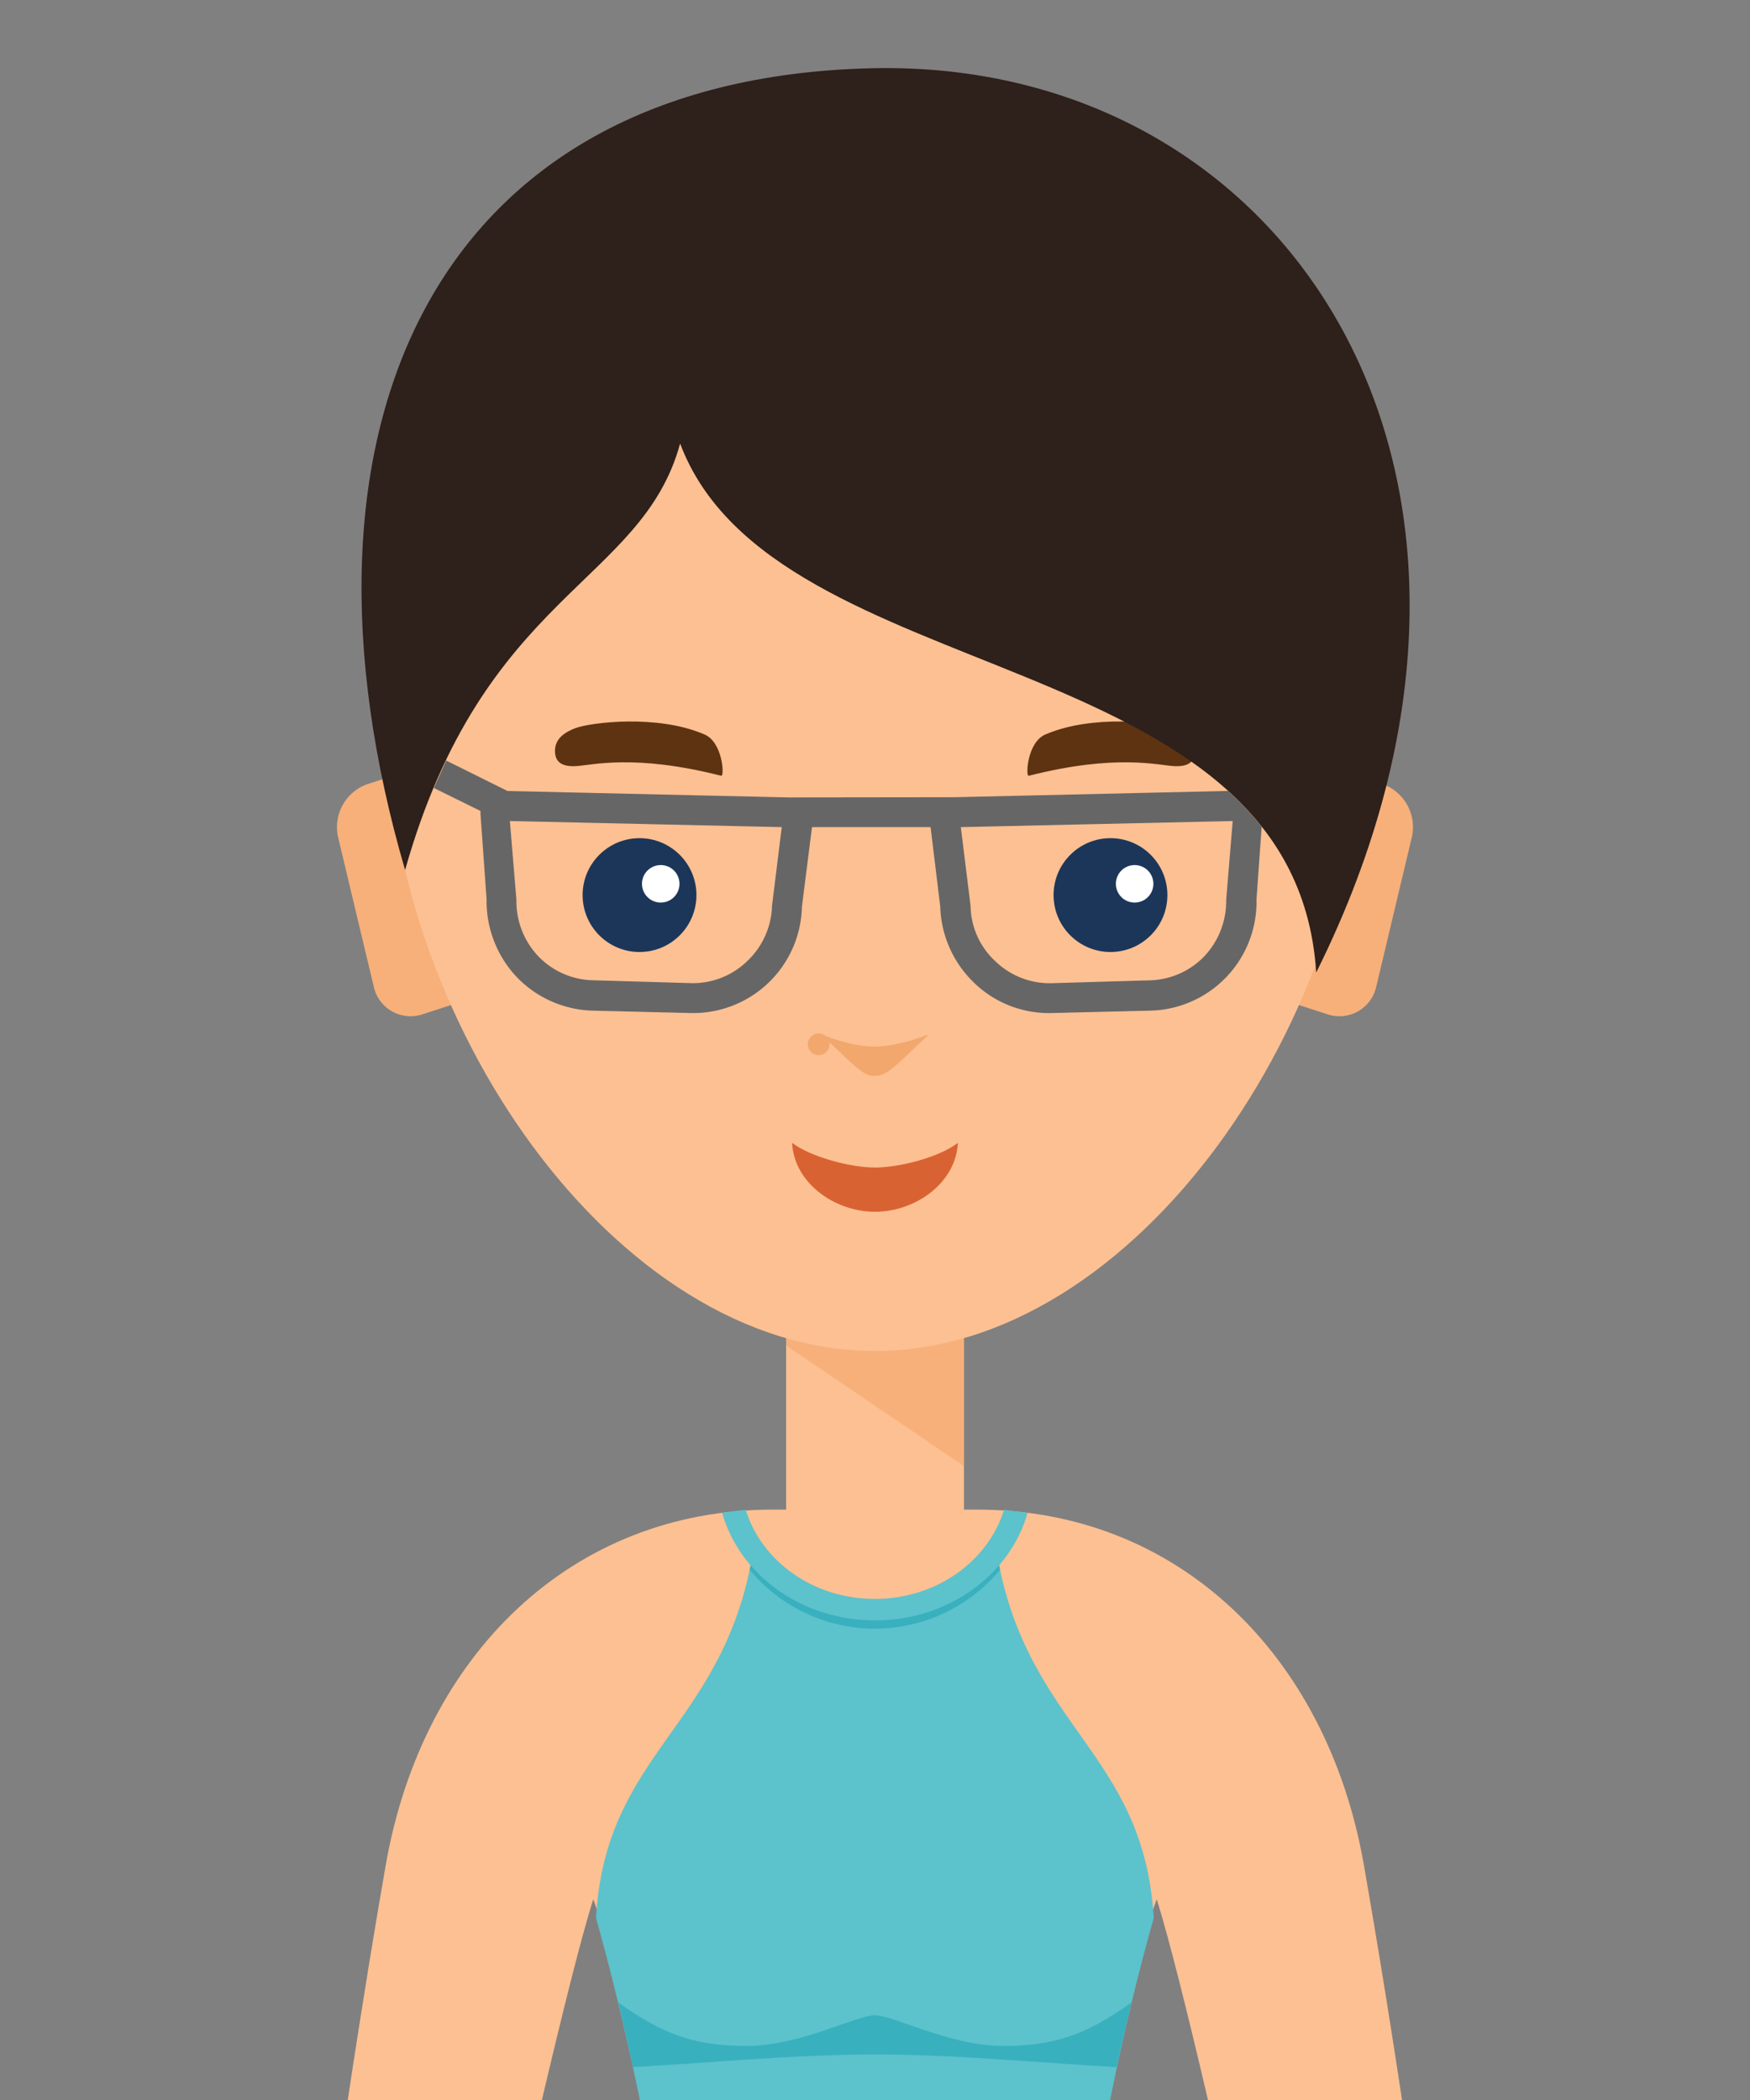 <svg id="Capa_1" data-name="Capa 1" xmlns="http://www.w3.org/2000/svg" viewBox="0 0 250 300"><rect x="0" y="0" width="250" height="300" fill="#808080" stroke="none"/><defs><style>.cls-1{fill:#fcc092;}.cls-1,.cls-10,.cls-2,.cls-5,.cls-6,.cls-7,.cls-8,.cls-9{fill-rule:evenodd;}.cls-2{fill:#f7b07a;}.cls-3{fill:#1c3659;}.cls-4{fill:#fff;}.cls-12,.cls-5{fill:#f2a76d;}.cls-6{fill:#d96233;}.cls-7{fill:#5e3312;}.cls-8{fill:#2e201a;}.cls-9{fill:#5cc2cc;}.cls-10{fill:#39b0be;}.cls-11{fill:#666;}.cls-13{fill:none;}</style></defs><path class="cls-1" d="M194.81,266.25c-5.3-29.9-26.57-50.59-55.2-50.59h-1.9v-26.5l-25.41.05v26.45h-1.91c-28.69,0-49.95,20.69-55.25,50.59-1.2,6.8-3.24,19-5.52,34.15h27.7c3.06-13,5.69-23.57,7.43-29.08,3.75,10.2,5.67,19.27,7.6,29.08h65.27c1.93-9.81,3.85-18.88,7.63-29.08,1.72,5.51,4.36,16,7.41,29.08h27.69C198.07,285.25,196,273.05,194.81,266.25Z"/><polygon class="cls-2" points="112.3 190.08 137.71 190.08 137.71 209.44 112.3 192.21 112.3 190.08"/><path class="cls-2" d="M52.54,112l5.62-1.81L66,143.07l-5.61,1.82a5.39,5.39,0,0,1-7-3.95L48.3,119.6A6.51,6.51,0,0,1,52.54,112Z"/><path class="cls-2" d="M197.46,112l-5.62-1.81L184,143.07l5.61,1.82a5.39,5.39,0,0,0,7-3.95l5.08-21.34A6.51,6.51,0,0,0,197.46,112Z"/><path class="cls-1" d="M125,22.3c38.6,0,69.89,35.5,69.89,79.28S162.24,193,125,193s-69.89-47.59-69.89-91.37S86.4,22.3,125,22.3Z"/><circle class="cls-3" cx="91.36" cy="127.87" r="8.13"/><circle class="cls-3" cx="158.64" cy="127.87" r="8.13"/><circle class="cls-4" cx="162.09" cy="126.26" r="2.68"/><path class="cls-5" d="M117.3,147.78c.15,0,4.15,1.76,7.7,1.73s7.55-1.73,7.7-1.73c-4.33,4-5.93,6-7.7,5.91C123.23,153.81,121.63,151.79,117.3,147.78Z"/><path class="cls-6" d="M113.16,163.26c2.59,2,8.3,3.53,11.84,3.53s9.25-1.5,11.84-3.53c-.26,5.67-6,9.85-11.84,9.85S113.42,168.93,113.16,163.26Z"/><circle class="cls-4" cx="94.39" cy="126.26" r="2.68"/><path class="cls-7" d="M82.25,104c2.17-.78,11.66-2,18.41.93,2.56,1.1,2.85,5.9,2.39,5.9-12.58-3.2-18.56-1.48-20.84-1.38-1.64.07-2.92-.37-2.93-2.17h0C79.28,105.51,80.68,104.59,82.25,104Z"/><path class="cls-7" d="M167.75,104c-2.17-.78-11.66-2-18.42.93-2.56,1.1-2.84,5.9-2.38,5.9,12.58-3.2,18.55-1.48,20.84-1.38,1.63.07,2.92-.37,2.93-2.17h0C170.72,105.51,169.32,104.59,167.75,104Z"/><path class="cls-8" d="M97.16,63.36c13.42,35.73,87.8,28,90.87,75.57C223.11,68.52,184.54,8.34,124.48,9.75c-62.6,1.49-85,51.49-66.61,114.54C69.05,84.65,91.67,83.48,97.16,63.36Z"/><path class="cls-9" d="M164.82,274c-1.41-23.71-18-27.1-22.37-51.82-4,3.12-2.9,4.17-17.47,7.8-14.57-3.63-13.51-4.68-17.47-7.8-4.35,24.72-21,28.11-22.37,51.82,2.1,7.42,4.31,16.44,6.36,26.43h67C160.51,290.41,162.72,281.39,164.82,274Z"/><path class="cls-10" d="M159.52,295.3c.69-3.19,1.4-6.28,2.1-9.23-6.49,4.7-11.2,6.21-18.29,6.21-7.68,0-15.66-4.38-18.35-4.38s-10.67,4.38-18.35,4.38c-7.09,0-11.8-1.51-18.29-6.21.7,2.95,1.41,6,2.1,9.23,11.41-.64,23.13-1.81,34.54-1.81S148.11,294.66,159.52,295.3Z"/><path class="cls-10" d="M142.86,224.25c-.14-.69-.28-1.38-.41-2.1-4,3.12-2.9,4.17-17.47,7.8-14.57-3.63-13.51-4.68-17.47-7.8-.13.72-.27,1.41-.41,2.1a23.21,23.21,0,0,0,35.76,0Z"/><path class="cls-9" d="M143.43,215.69c-2.25,7.33-9.65,12.72-18.45,12.73s-16.2-5.4-18.45-12.73c-1.19.13-2.31.27-3.37.42,2.49,8.83,11.3,15.37,21.82,15.38s19.33-6.55,21.82-15.38C145.74,216,144.62,215.82,143.43,215.69Z"/><path class="cls-11" d="M111.68,118.16l-38.84-.87.93,11.24h0v.06a11.43,11.43,0,0,0,3.11,8,11.18,11.18,0,0,0,7.83,3.45h.06l14,.41a11.15,11.15,0,0,0,8-3.17,11.3,11.3,0,0,0,3.52-7.9Zm24.55-4.27,39.25-.9s1.93,1.85,2.5,2.46,2.26,2.61,2.26,2.61l-.74,10.41v.06h0a15.55,15.55,0,0,1-15.27,15.85h0l-14,.34a15.33,15.33,0,0,1-11.07-4.32,15.72,15.72,0,0,1-4.84-10.89l-1.38-11.35H116l-1.44,11.35a15.54,15.54,0,0,1-15.84,15.21l-14-.34h0a15.64,15.64,0,0,1-10.89-4.79,15.82,15.82,0,0,1-4.32-11.06h0v-.06l-.87-12.21v-.41l-6.66-3.28,1.76-3.92L72.5,113l40.22.92Zm39.87,3.4-38.84.87,1.39,11.23a11,11,0,0,0,3.51,7.9,11.17,11.17,0,0,0,8,3.17l14-.41h.06a11.23,11.23,0,0,0,7.84-3.45,11.52,11.52,0,0,0,3.11-8v-.06h0Z"/><circle class="cls-12" cx="116.95" cy="149.19" r="1.55"/><rect class="cls-13" width="250" height="300.4"/></svg>